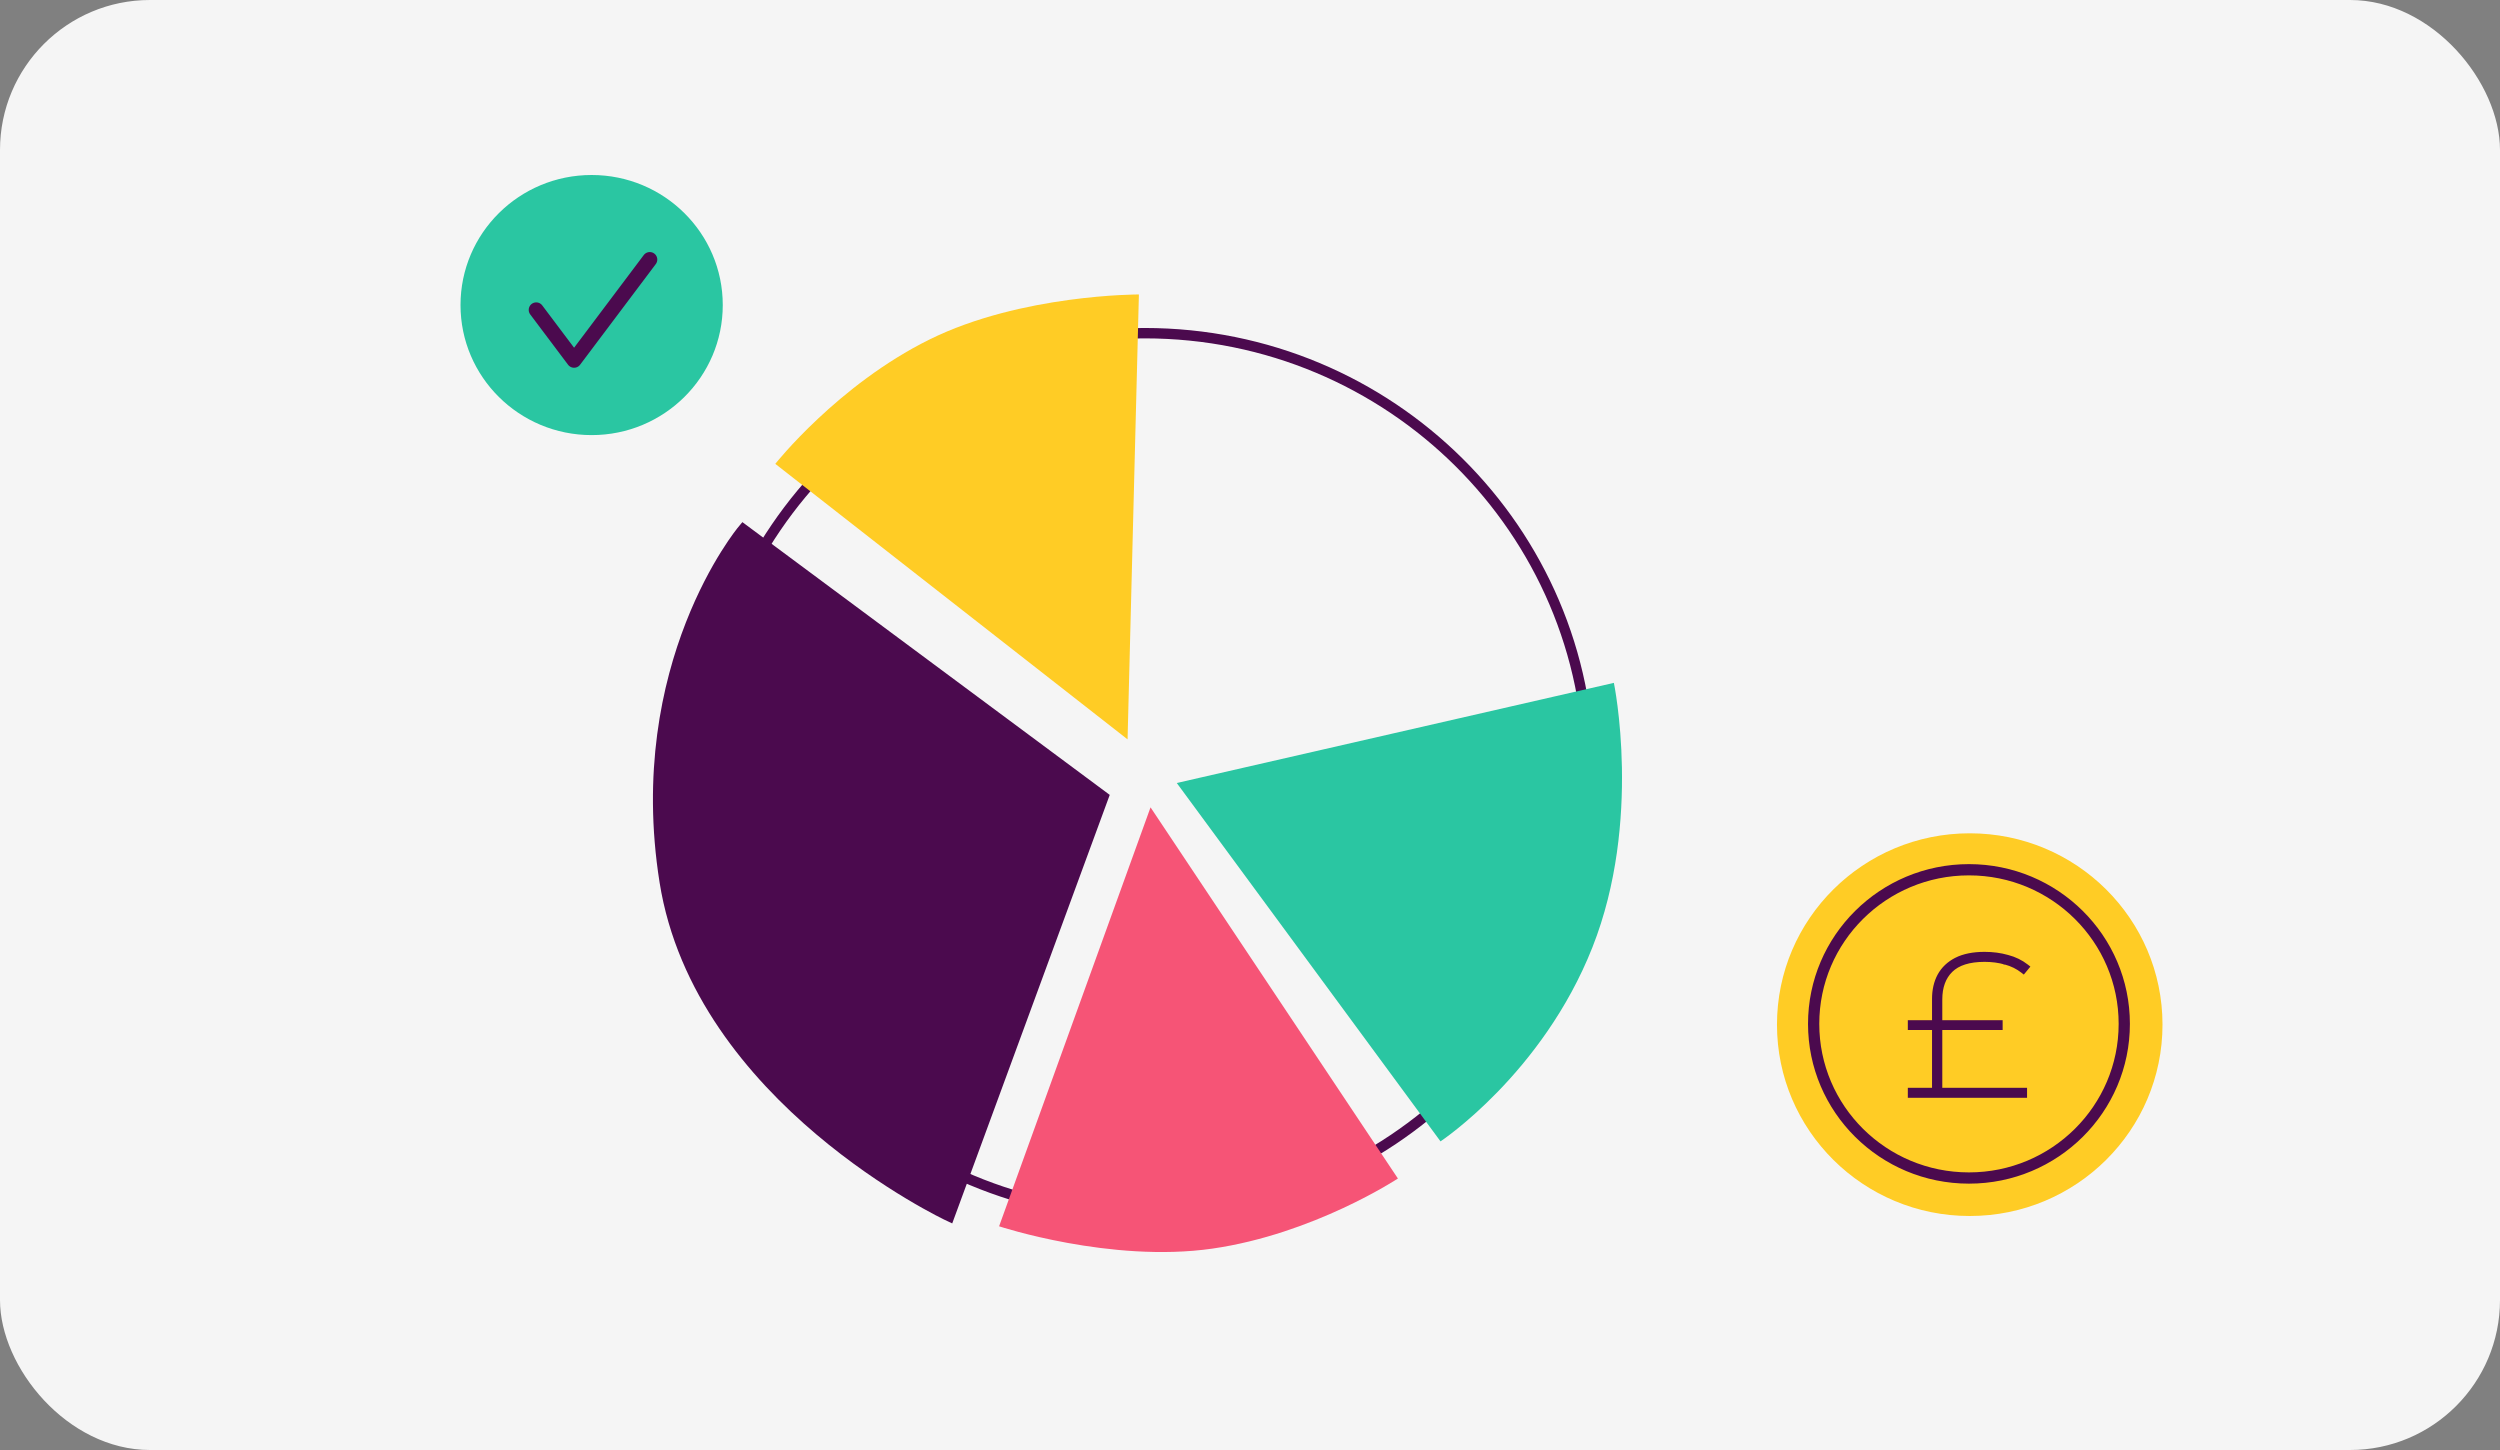 <svg xmlns="http://www.w3.org/2000/svg" width="200" height="116" viewBox="0 0 200 116" fill="none"><rect x="0" y="0" width="200" height="116" fill="#808080" stroke="none"/><rect width="200" height="116" rx="12" fill="#F5F5F5"></rect><ellipse cx="157.579" cy="81.972" rx="15.421" ry="15.308" fill="#FFCC25"></ellipse><path d="M169.942 81.911C169.942 88.718 164.382 94.242 157.517 94.242C150.651 94.242 145.092 88.718 145.092 81.911C145.092 75.104 150.651 69.58 157.517 69.58C164.382 69.58 169.942 75.104 169.942 81.911Z" stroke="#4B0A4E" stroke-width="0.9"></path><path d="M161.916 87.148H155.259V82.277H159.962H160.087V82.153V81.867V81.742H159.962H155.259V79.959C155.259 78.966 155.542 78.206 156.094 77.662C156.653 77.112 157.535 76.824 158.767 76.824C159.36 76.824 159.908 76.897 160.412 77.041L160.412 77.042L160.415 77.042C160.927 77.176 161.385 77.402 161.791 77.719L161.886 77.794L161.964 77.701L162.173 77.446L162.254 77.348L162.154 77.269C161.71 76.919 161.194 76.668 160.609 76.516C160.037 76.353 159.423 76.273 158.767 76.273C157.861 76.273 157.098 76.423 156.483 76.731L156.483 76.731L156.483 76.732C155.881 77.039 155.426 77.469 155.122 78.023L155.122 78.023C154.831 78.564 154.687 79.195 154.687 79.911V81.742H152.874H152.75V81.867V82.153V82.277H152.874H154.687V87.148H152.874H152.75V87.272V87.575V87.699H152.874H161.916H162.04V87.575V87.272V87.148H161.916Z" fill="#4B0A4E" stroke="#4B0A4E" stroke-width="0.249"></path><ellipse cx="10.49" cy="10.404" rx="10.49" ry="10.404" transform="matrix(-1 0 0 1 57.821 14)" fill="#2AC6A2"></ellipse><path d="M42.898 24.792L45.926 28.819L51.982 20.765" stroke="#4B0A4E" stroke-width="1.202" stroke-linecap="round" stroke-linejoin="round"></path><path d="M127.132 61.92C127.132 81.393 111.214 97.186 91.571 97.186C71.927 97.186 56.009 81.393 56.009 61.92C56.009 42.447 71.927 26.654 91.571 26.654C111.214 26.654 127.132 42.447 127.132 61.92Z" stroke="#4B0A4E" stroke-width="0.831"></path><path d="M129.11 54.629L94.142 62.64L115.241 91.31C115.241 91.31 123.396 85.907 127.397 75.777C131.398 65.648 129.11 54.629 129.11 54.629Z" fill="#2AC6A2"></path><path d="M111.833 94.281L92.043 64.588L79.927 98.103C79.927 98.103 88.855 101.054 96.97 99.892C105.086 98.729 111.833 94.281 111.833 94.281Z" fill="#F65476"></path><path d="M62.023 37.109L90.205 59.15L91.112 23.557C91.112 23.557 81.701 23.531 74.362 27.159C67.023 30.787 62.023 37.109 62.023 37.109Z" fill="#FFCC25"></path><path d="M75.904 97.207L88.196 63.765L59.469 42.435C59.469 42.435 50.494 53.167 53.247 70.517C56 87.867 75.904 97.207 75.904 97.207Z" fill="#4B0A4E" stroke="#4B0A4E" stroke-width="0.974"></path></svg>